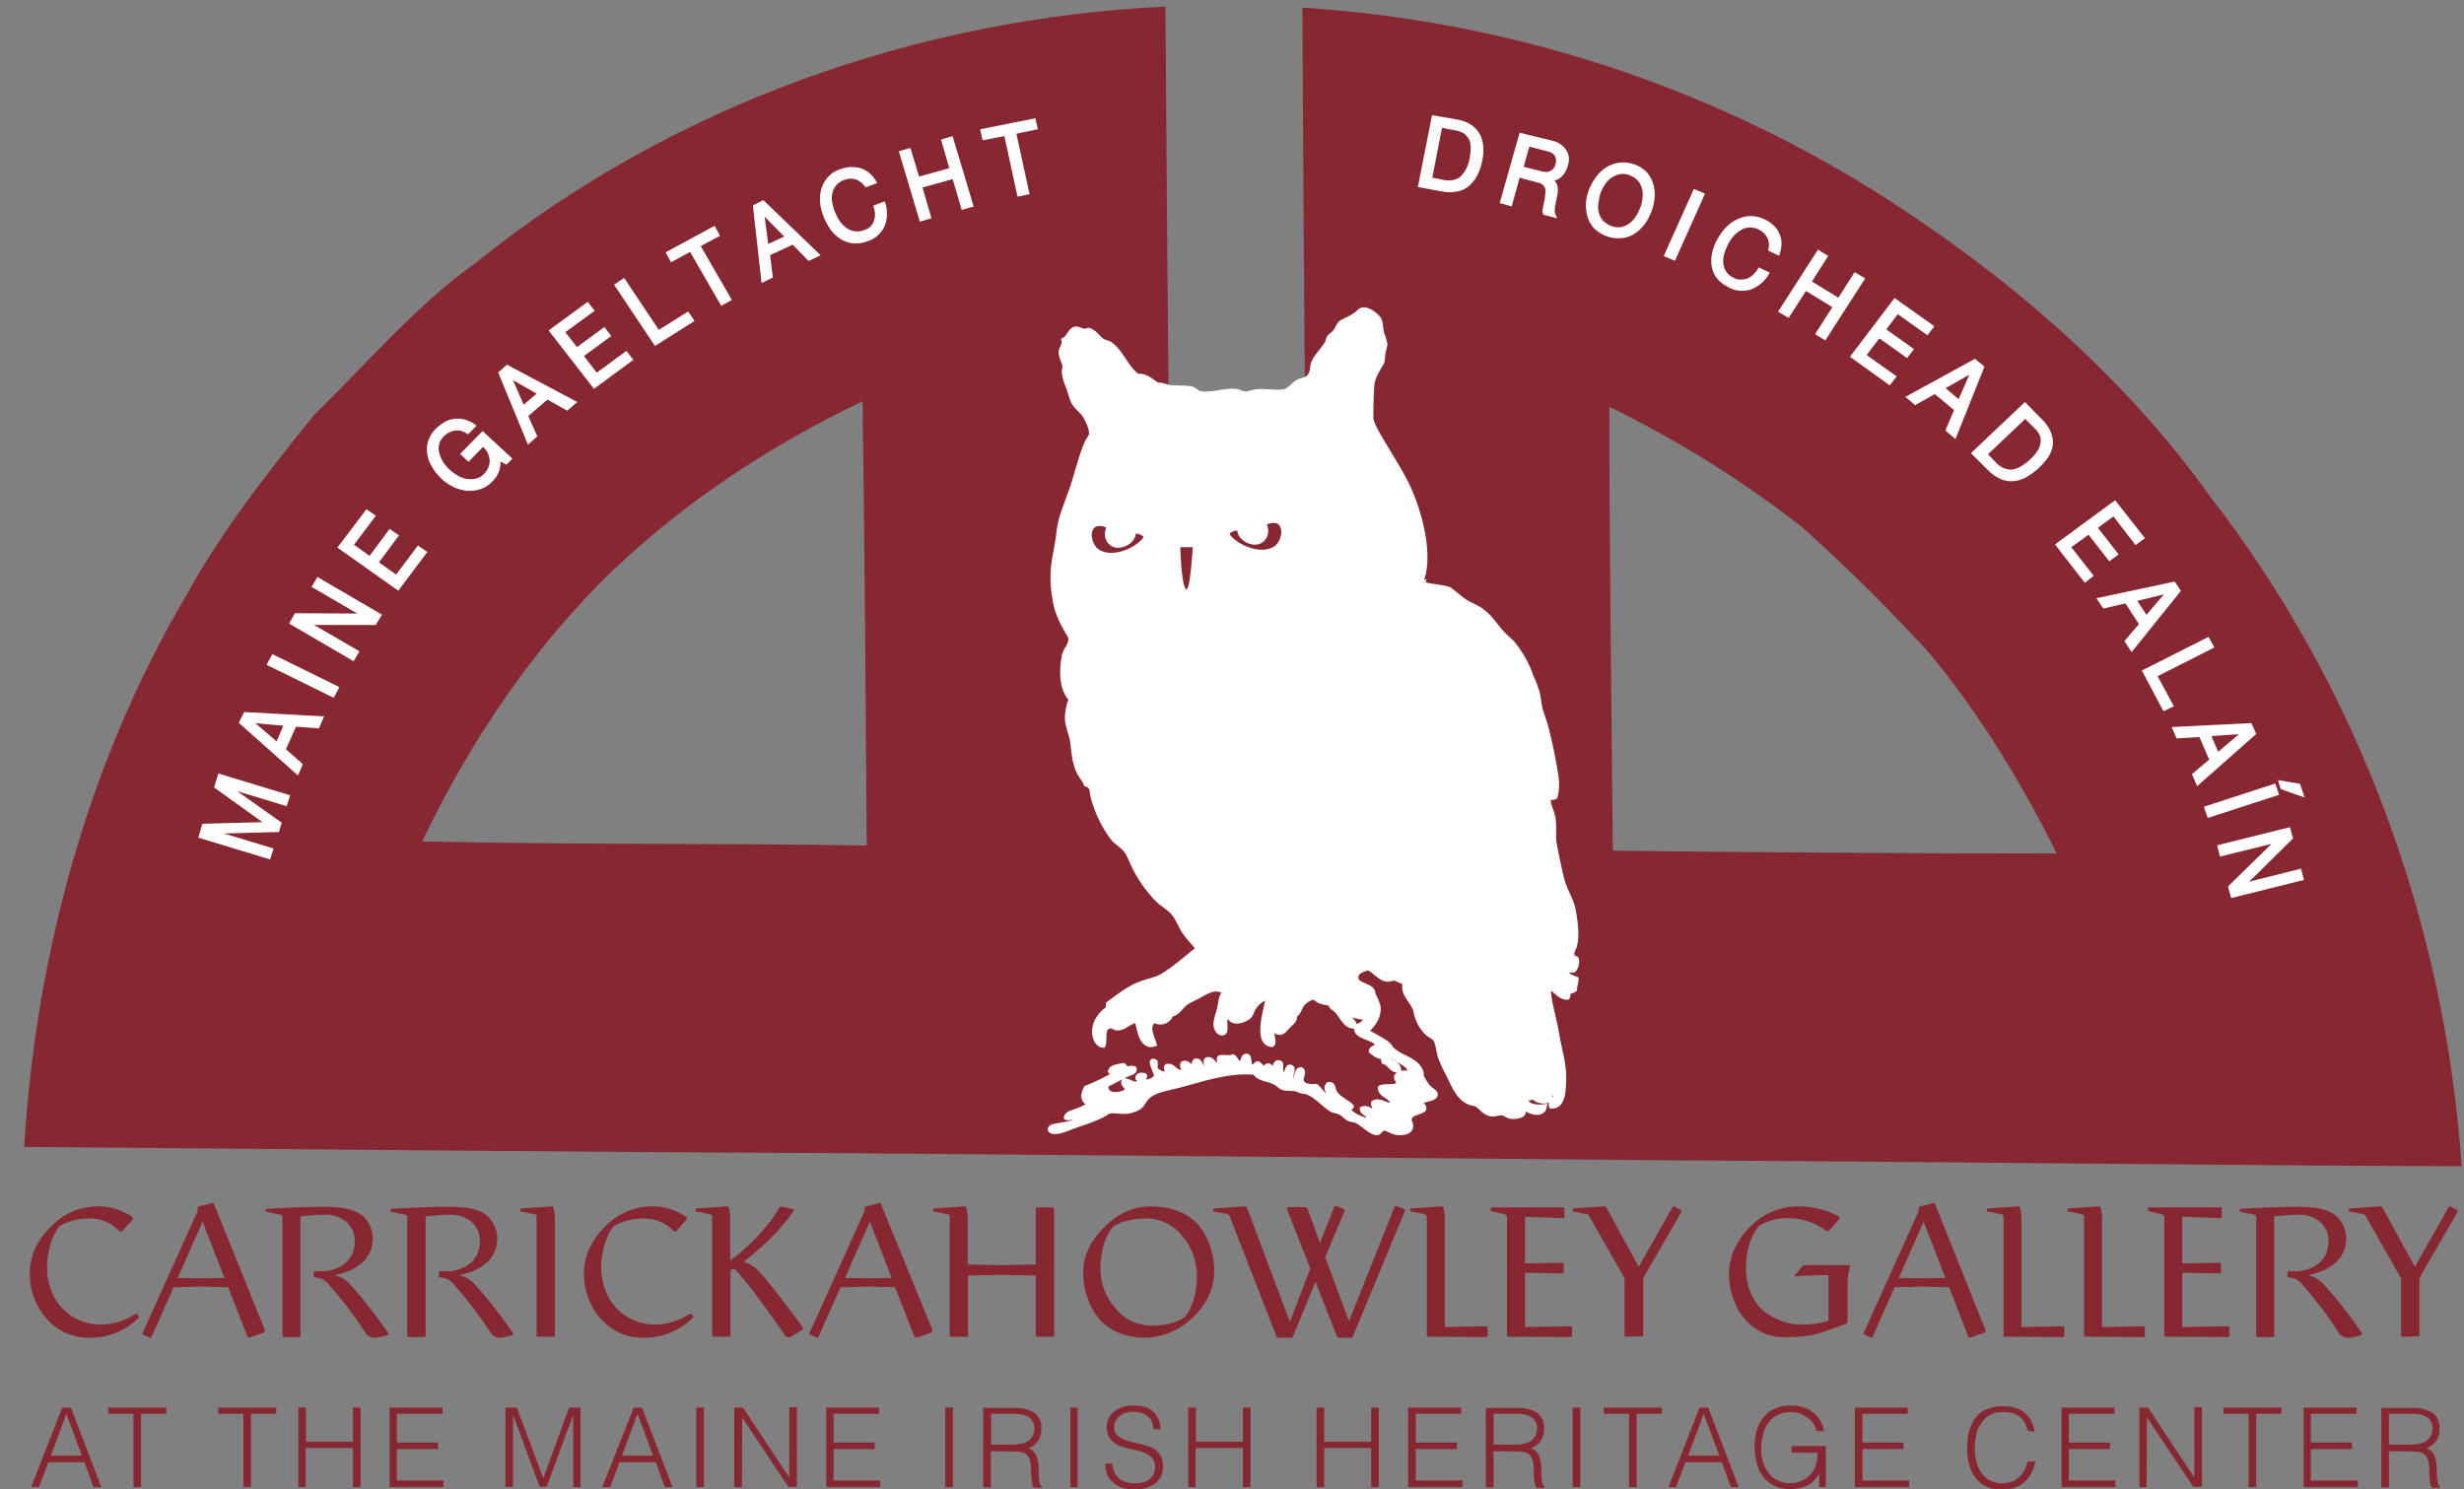<?xml version="1.0" encoding="utf-8"?>
<!-- Generator: Adobe Illustrator 26.0.2, SVG Export Plug-In . SVG Version: 6.00 Build 0)  -->
<svg version="1.1" id="Layer_1" xmlns="http://www.w3.org/2000/svg" xmlns:xlink="http://www.w3.org/1999/xlink" x="0px" y="0px"
	 viewBox="0 0 712.7 430.8" style="enable-background:new 0 0 712.7 430.8;" xml:space="preserve">
<rect x="0" y="0" width="712.7" height="430.8" fill="#808080" stroke="none"/>
<style type="text/css">
	.st0{fill:#872732;}
	.st1{fill-rule:evenodd;clip-rule:evenodd;fill:#FFFFFF;stroke:#FFFFFF;stroke-miterlimit:10;}
	.st2{fill-rule:evenodd;clip-rule:evenodd;fill:#872732;}
	.st3{fill:#FFFFFF;stroke:#FFFFFF;stroke-miterlimit:10;}
</style>
<g id="Layer_2_00000002385000952244763490000004419554182823793808_">
	<g id="Layer_1-2">
		<path class="st0" d="M639.1,143.4c-25.3-35.3-58.9-63.9-95.3-87.1C493.5,24.5,436.1,6,376.7,2.2c0.4,81.5,1.2,163,1.8,244.5
			c-13.2-0.2-26.4,0.2-39.5-0.6c-0.4-81.4-1.4-162.8-1.9-244.2c-71.9,3.4-143.2,28.7-199.3,74c-17.6,12.5-31.6,29.2-47,44.2
			c-13.2,16.4-26.3,33-36.5,51.4C25.6,220,10.4,275.7,7,331.8c79.1,0.6,158.1,1.5,237.2,1.8l242.8,2.1c75,0.4,150,1.4,225,1.7
			C707.3,267.4,682.1,198.8,639.1,143.4z M122.1,243.4c14-29.2,32.4-56.6,55.8-79c21.1-19.9,45.5-35.9,71.6-48.3
			c0.6,42.8,0.9,85.7,1.2,128.5C207.9,243.9,165,244.4,122.1,243.4z M466.5,246.1c-0.4-42.8-1-85.6-1-128.4
			c19.9,9.7,38.7,21.4,56.1,35.1c12.8,11.5,25.1,23.7,36.7,36.4c14.5,17.7,26.4,37.2,36.6,57.7C552,246.9,509.2,246.6,466.5,246.1
			L466.5,246.1z"/>
		<path class="st0" d="M8.6,368.4c0-6.7,3.7-11.5,7.4-14.8c3.2-2.8,7.3-4.4,11.6-4.6c3.7-0.2,7.4,0.9,10.5,2.9
			c0.2,0.2,0.4,0.4,0.4,0.6s-0.1,0.3-0.2,0.4l-2.9,3.2c-0.1,0.1-0.3,0.2-0.5,0.2s-0.3-0.1-0.4-0.2c-2.2-2.3-5.2-3.6-8.4-3.6
			c-3.1-0.1-6.2,0.7-8.9,2.2c-2.8,3.6-3.6,8.6-3.6,12.1c0,9,6.3,16.4,15.7,16.4c3.3-0.1,6.5-1,9.4-2.8c0.3-0.2,0.6-0.4,0.7-0.4
			c0.2,0,0.1,0,0.4,0.3l0.3,0.4c0.1,0.1,0.1,0.2,0.1,0.3s-0.4,0.6-0.8,0.9c-3.8,3.4-8.7,5.2-13.7,5.1C15.7,387,8.6,378.4,8.6,368.4z
			"/>
		<path class="st0" d="M71.6,386.7L66,372.4l-7.6-0.2l-8.2,0.2l-6.3,14.2c-0.1,0.3-0.2,0.4-0.3,0.4c-0.2-0.1-0.4-0.1-0.6-0.2
			l-1.5-0.7c-0.2-0.1-0.3-0.1-0.3-0.3c0-0.2,0.1-0.3,0.2-0.5l15.8-35V350c0-0.3-0.1-0.5-0.1-0.6s0.1-0.3,0.5-0.4l3.2-0.8
			c0.2-0.1,0.5-0.2,0.8-0.2c0.2,0,0.2,0,0.5,0.8L76.3,384c0.2,0.3,0.3,0.6,0.3,1c0,0.3-0.2,0.5-0.5,0.6l-3.5,1.2
			c-0.2,0.1-0.4,0.1-0.6,0.1C71.8,387,71.6,386.9,71.6,386.7z M64.9,369.7l-6.3-16.3l-7.2,16.3l7.1,0.1L64.9,369.7z"/>
		<path class="st0" d="M105.6,385.4c-3.1-4.8-6.6-9.4-10.4-13.7c-0.6-0.8-1.4-1.4-2.3-1.8c-0.5-0.2-1-0.3-1.5-0.3
			c-0.6,0-0.7-0.2-0.7-0.5c0-0.1,0-0.6,0.1-1s0.2-0.4,0.5-0.4s0.8,0.1,1.8,0.1c0.9,0,1.7-0.1,2.5-0.3c5.4-1.4,7-5,7-8.4
			c0.1-2.1-0.8-4.2-2.4-5.6c-1.8-1.5-4.1-2.2-6.4-2.1c-2.4,0-5.5,0.4-6.9,0.5v34.6c0,0.2-0.1,0.3-0.3,0.3c0,0,0,0-0.1,0H82
			c-0.2,0-0.3-0.2-0.3-0.4V352c0-0.3-0.2-0.5-0.6-0.6l-3.8-0.8c-0.4,0-0.4-0.1-0.4-0.4v-0.3c0-0.1,0.1-0.2,0.2-0.2
			c2.1-0.1,11.1-0.6,16.2-0.6c5.9,0,9.7,0.7,12.1,3.1c1.6,1.7,2.5,4,2.4,6.3c0,5.3-4.2,8.7-9.4,10c-0.8,0.2-1.3,0.2-1.3,0.4
			s1.3,0.3,2.4,1.1c0.9,0.6,1.7,1.4,2.3,2.2c3.8,4.2,7.2,8.7,10.4,13.3c0.1,0.1,0.1,0.3,0.2,0.4c0,0.2-0.1,0.3-0.4,0.4l-2.5,0.6
			c-0.4,0.1-0.8,0.1-1.2,0.1C107.2,387,106.1,386.4,105.6,385.4z"/>
		<path class="st0" d="M141.8,385.4c-3.1-4.8-6.6-9.4-10.4-13.7c-0.6-0.8-1.4-1.4-2.3-1.8c-0.5-0.2-1-0.3-1.5-0.3
			c-0.6,0-0.7-0.2-0.7-0.5c0-0.1,0-0.6,0.1-1s0.2-0.4,0.5-0.4s0.8,0.1,1.8,0.1c0.9,0,1.7-0.1,2.5-0.3c5.4-1.4,7-5,7-8.4
			c0.1-2.1-0.8-4.2-2.4-5.6c-1.8-1.5-4.1-2.2-6.4-2.1c-2.3,0-5.5,0.4-6.9,0.5v34.6c0,0.2-0.1,0.3-0.3,0.3c0,0,0,0-0.1,0h-4.6
			c-0.2,0-0.3-0.2-0.3-0.4V352c0-0.3-0.2-0.5-0.6-0.6l-3.8-0.8c-0.4,0-0.4-0.1-0.4-0.4v-0.3c0-0.1,0.1-0.2,0.2-0.2
			c2.1-0.1,11.1-0.6,16.2-0.6c5.9,0,9.7,0.7,12,3.1c1.6,1.7,2.5,4,2.4,6.3c0,5.3-4.2,8.7-9.4,10c-0.8,0.2-1.3,0.2-1.3,0.4
			s1.3,0.3,2.4,1.1c0.9,0.6,1.7,1.4,2.4,2.2c3.8,4.2,7.2,8.7,10.4,13.3c0.1,0.1,0.1,0.3,0.1,0.4c0,0.2-0.1,0.3-0.4,0.4l-2.6,0.6
			c-0.4,0.1-0.8,0.1-1.1,0.1C143.5,387,142.4,386.4,141.8,385.4z"/>
		<path class="st0" d="M155.5,386.7c-0.2,0-0.3-0.2-0.3-0.3v-34.5c0-0.3-0.1-0.5-0.5-0.6l-3.8-0.8c-0.4,0-0.4-0.1-0.4-0.4v-0.3
			c0-0.1,0.1-0.2,0.2-0.2c2.1-0.1,8.4-0.6,8.9-0.6s0.5,0.3,0.6,0.7l0.3,2.2v34.5c0,0.2-0.2,0.3-0.3,0.3L155.5,386.7L155.5,386.7z"/>
		<path class="st0" d="M168.9,368.4c0-6.7,3.7-11.5,7.4-14.8c3.2-2.8,7.3-4.4,11.6-4.6c3.7-0.2,7.4,0.9,10.4,2.9
			c0.2,0.2,0.4,0.4,0.4,0.6s-0.1,0.3-0.2,0.4l-2.8,3.2c-0.1,0.1-0.3,0.2-0.5,0.2s-0.3-0.1-0.4-0.2c-2.2-2.3-5.2-3.6-8.4-3.6
			c-3.1-0.1-6.2,0.7-8.9,2.2c-2.8,3.6-3.6,8.6-3.6,12.1c0,9,6.3,16.4,15.7,16.4c3.3-0.1,6.5-1,9.4-2.8c0.3-0.2,0.6-0.4,0.7-0.4
			s0.1,0,0.4,0.3l0.3,0.4c0.1,0.1,0.1,0.2,0.1,0.3s-0.4,0.6-0.8,0.9c-3.8,3.4-8.7,5.2-13.8,5.1C176,387,168.9,378.4,168.9,368.4z"/>
		<path class="st0" d="M226.7,385.8c-1.5-2.4-10.9-15.4-14-18.5c-0.1-0.1-0.3-0.2-0.5-0.2c-0.3,0.1-0.6,0.2-0.9,0.4v18.9
			c0,0.2-0.1,0.3-0.3,0.3c0,0,0,0-0.1,0h-4.6c-0.2,0-0.3-0.2-0.3-0.3v-34.5c0-0.3-0.2-0.5-0.6-0.6l-3.8-0.8c-0.4,0-0.4-0.1-0.4-0.4
			v-0.3c0-0.1,0.1-0.2,0.2-0.2c2.1-0.1,8.5-0.6,8.9-0.6s0.5,0.2,0.6,0.7l0.3,2.2v12.7c3.1-1.9,10.8-9.1,13.8-14.6
			c0.2-0.3,0.4-0.9,0.7-0.9c0.2,0,0.4,0,0.6,0l3,0.7c0.2,0,0.3,0.1,0.3,0.2s0,0.2-0.1,0.3c-4.3,6.9-13.5,14-14,14.4
			c-0.1,0.1-0.2,0.1-0.2,0.2s0,0.2,0.1,0.2c1.1,0.4,2.1,1,3,1.6c2.5,2,11.2,13.7,13.4,16.7c0.3,0.4,0.4,0.6,0.4,0.8
			c0,0.3-0.1,0.5-0.3,0.6l-3,1.8c-0.2,0.2-0.5,0.3-0.8,0.2C227.7,387,227.2,386.7,226.7,385.8z"/>
		<path class="st0" d="M264.5,386.7l-5.6-14.3l-7.6-0.2l-8.2,0.2l-6.3,14.2c-0.1,0.3-0.2,0.4-0.3,0.4c-0.2-0.1-0.4-0.1-0.6-0.2
			l-1.5-0.7c-0.2-0.1-0.3-0.1-0.3-0.3c0-0.2,0.1-0.3,0.2-0.5l15.8-35V350c0-0.3-0.1-0.5-0.1-0.6s0.1-0.3,0.5-0.4l3.2-0.8
			c0.2-0.1,0.5-0.2,0.8-0.2c0.1,0,0.2,0,0.5,0.8l14.4,35.2c0.2,0.3,0.3,0.6,0.3,1c0,0.3-0.2,0.5-0.5,0.6l-3.5,1.2
			c-0.2,0.1-0.4,0.1-0.6,0.1C264.7,387,264.6,386.9,264.5,386.7z M257.9,369.7l-6.3-16.3l-7.2,16.3l7,0.1L257.9,369.7z"/>
		<path class="st0" d="M280,386.4c0,0.2-0.1,0.3-0.3,0.3c0,0,0,0-0.1,0H275c-0.2,0-0.3-0.1-0.3-0.3l0,0v-34.5c0-0.3-0.2-0.5-0.6-0.6
			l-3.8-0.8c-0.4,0-0.4-0.1-0.4-0.4v-0.3c0-0.1,0.1-0.2,0.2-0.2c2.1-0.1,8.5-0.6,8.9-0.6s0.5,0.2,0.6,0.7l0.3,2.2v13.9l9.5,0.2
			l10.2-0.2v-16.1c0-0.2,0.1-0.4,0.3-0.4c0,0,0,0,0.1,0h4.5c0.2,0,0.4,0.1,0.4,0.3c0,0,0,0,0,0.1v36.7c0,0.2-0.1,0.3-0.3,0.3l0,0
			H300c-0.2,0-0.4-0.1-0.4-0.3l0,0V369l-10.2-0.2L280,369V386.4z"/>
		<path class="st0" d="M317.7,381.3c-2.9-3.7-4.4-8.3-4.4-13c0-6.9,3.9-11.4,7.6-14.7c3.2-2.8,7.2-4.5,11.5-4.6
			c6.4,0,10.8,1.8,13.8,4.9c3.3,3.5,5,8.9,5,13.7c0,7.9-5,13-9.1,15.9c-3.2,2.2-6.9,3.4-10.8,3.5C324.9,387,320.5,384.6,317.7,381.3
			z M342.6,381.1c2.9-3.5,3.6-8.4,3.6-11.9c0-4.2-1.4-8.4-4.2-11.6c-2.4-3.1-6.1-5-10-5.1c-4.4,0-7.4,0.7-10,2.3
			c-3,3.6-3.7,8.8-3.7,12.3c0,4.2,1.5,8.2,4.3,11.3c2.4,3.1,6,4.9,9.9,5.1C337.1,383.5,340.1,382.7,342.6,381.1L342.6,381.1z"/>
		<path class="st0" d="M391.3,386.6c-0.1,0.2-0.3,0.4-0.5,0.4h-3.5c-0.3,0-0.5-0.1-0.6-0.4l-6.2-15.8l-6.5,15.8
			c-0.1,0.2-0.3,0.4-0.6,0.4h-3.6c-0.3,0-0.5-0.1-0.6-0.4l-13.5-34.7c-0.1-0.4-0.5-0.6-0.9-0.7l-3.6-0.7c-0.3,0-0.3-0.1-0.3-0.4
			v-0.3c0-0.1,0.1-0.2,0.2-0.2l0,0c2.1-0.1,8.5-0.6,8.9-0.6s0.6,0.2,0.8,0.7l12.3,32.7L379,367l-6.4-16.3c-0.1-0.3-0.2-0.7-0.3-1
			c0-0.2,0.1-0.5,0.6-0.5h4.1c0.7,0,1,0,1.2,0.5l3.6,9.9l4-10.2c0.1-0.4,0.2-0.5,0.4-0.5c0.2,0,0.4,0.1,0.6,0.1l1.7,0.7
			c0.4,0.1,0.5,0.2,0.5,0.4c0,0.2-0.1,0.4-0.2,0.5l-5.5,13.1l6.9,18.5l13.1-32.9c0.1-0.4,0.2-0.4,0.4-0.4c0.2,0,0.4,0.1,0.5,0.1
			l1.8,0.7c0.3,0.1,0.4,0.2,0.4,0.4c0,0.1,0,0.3-0.1,0.4L391.3,386.6z"/>
		<path class="st0" d="M413,386.7c-0.2,0-0.3-0.1-0.3-0.3l0,0v-34.5c0-0.3-0.2-0.5-0.6-0.6l-3.8-0.8c-0.4,0-0.4-0.1-0.4-0.4v-0.3
			c0-0.1,0.1-0.2,0.2-0.2c2.1-0.1,8.5-0.6,8.9-0.6s0.5,0.2,0.6,0.7l0.3,2.2v32c0.8,0,11.9-0.2,12.1-0.2s0.3,0.2,0.3,0.4v2.4
			c0,0.2-0.2,0.3-0.3,0.3L413,386.7z"/>
		<path class="st0" d="M436.3,386.7c-0.2,0-0.4-0.1-0.4-0.3V352c0-0.3-0.2-0.5-0.7-0.7l-3.8-0.9c-0.1,0-0.2-0.1-0.2-0.3v-0.6
			c0-0.2,0-0.2,0.2-0.2h20.9c0.2,0,0.2,0.2,0.2,0.4v2.4c0,0.2,0,0.3-0.3,0.3s-10.5-0.4-11.1-0.4v13.5l10.9-0.2
			c0.2,0,0.3,0.1,0.3,0.3l0,0v2.4c0,0.2-0.1,0.4-0.3,0.4c0,0,0,0-0.1,0c-0.4,0-10.2-0.2-10.8-0.2v15.7c0.8,0,13.1-0.2,13.3-0.2
			c0.2,0,0.3,0.2,0.3,0.4v2.4c0,0.2-0.2,0.3-0.3,0.3L436.3,386.7z"/>
		<path class="st0" d="M470.2,386.7c-0.2,0-0.3-0.1-0.3-0.3c0,0,0,0,0-0.1v-16.5l-9.9-17.4c-0.5-1-0.7-1.1-1.2-1.2l-3.6-0.7
			c-0.3,0-0.3-0.1-0.3-0.4v-0.3c0-0.1,0-0.2,0.2-0.2c2.1-0.1,8.4-0.6,8.9-0.6s0.6,0.3,1,1l8.5,15.6c0.2,0.4,0.3,0.7,0.5,0.7
			s0.3-0.3,0.5-0.7l9.1-16.1c0.2-0.3,0.3-0.5,0.5-0.5s0.4,0.1,0.5,0.2l1.3,0.7c0.3,0.2,0.5,0.3,0.5,0.4s-0.1,0.3-0.3,0.7l-10.8,18.7
			v16.6c0,0.2-0.1,0.3-0.3,0.3l0,0L470.2,386.7z"/>
		<path class="st0" d="M505.3,382.3c-3.2-3.2-5.2-8.6-5.2-13.7c0-6.4,3.5-11.6,7.5-15c3.6-3,8.1-4.7,12.8-4.6c3.9,0,7.8,1,11.3,2.8
			c0.2,0.1,0.3,0.3,0.3,0.5s-0.1,0.4-0.2,0.6l-2.6,3c-0.2,0.3-0.4,0.3-0.6,0.3s-0.4-0.2-0.7-0.4c-3.1-2.2-6.8-3.4-10.7-3.4
			c-3-0.1-6,0.7-8.5,2.3c-3,3.7-3.7,8.8-3.7,12.2c0,4.5,1.5,9.4,5.3,12.5c3.2,2.5,7.2,3.9,11.3,3.8c2.5,0,5-0.4,7.3-1.1v-12
			c0-0.4,0-0.8-0.1-1.2h-1.9c-1,0-4.7,0.1-6.6,0.3c-0.5,0-0.8,0.1-1,0.1c-0.1,0-0.2-0.1-0.2-0.2c0-0.2,0.1-0.4,0.3-0.5l1.8-2.2
			c0.2-0.3,0.5-0.4,0.8-0.4h12.7c0.3,0,0.4,0.1,0.4,0.3c0,0.2,0,0.3-0.1,0.5c-0.4,1.7-0.7,3.4-0.6,5.2v10.2c0,0.3,0,0.5-0.3,0.7
			s-1.3,0.5-3.8,1.4c-4.5,1.6-7,2.5-13.2,2.5C512.6,387.2,508.4,385.4,505.3,382.3z"/>
		<path class="st0" d="M569.3,386.7l-5.5-14.3l-7.6-0.2l-8.2,0.2l-6.3,14.2c-0.1,0.3-0.2,0.4-0.3,0.4c-0.2-0.1-0.4-0.1-0.6-0.2
			l-1.5-0.7c-0.2-0.1-0.3-0.1-0.3-0.3c0-0.2,0.1-0.3,0.2-0.5l15.8-35V350c0-0.3-0.1-0.5-0.1-0.6s0.2-0.3,0.5-0.4l3.2-0.8
			c0.2-0.1,0.5-0.2,0.8-0.2c0.1,0,0.2,0,0.5,0.8L574,384c0.2,0.3,0.3,0.6,0.3,1c0,0.3-0.2,0.5-0.5,0.6l-3.5,1.2
			c-0.2,0.1-0.4,0.1-0.6,0.1C569.5,387,569.3,386.9,569.3,386.7z M562.7,369.7l-6.3-16.3l-7.2,16.3l7,0.1L562.7,369.7z"/>
		<path class="st0" d="M579.8,386.7c-0.2,0-0.3-0.1-0.3-0.3l0,0v-34.5c0-0.3-0.2-0.5-0.6-0.6l-3.8-0.8c-0.4,0-0.4-0.1-0.4-0.4v-0.3
			c0-0.1,0.1-0.2,0.2-0.2c2.1-0.1,8.5-0.6,8.9-0.6s0.5,0.2,0.6,0.7l0.3,2.2v32c0.8,0,11.9-0.2,12.1-0.2c0.2,0,0.3,0.2,0.3,0.4v2.4
			c0,0.2-0.2,0.3-0.3,0.3L579.8,386.7z"/>
		<path class="st0" d="M603.1,386.7c-0.2,0-0.3-0.1-0.3-0.3l0,0v-34.5c0-0.3-0.2-0.5-0.6-0.6l-3.8-0.8c-0.4,0-0.4-0.1-0.4-0.4v-0.3
			c0-0.1,0.1-0.2,0.2-0.2c2.1-0.1,8.5-0.6,8.9-0.6s0.5,0.2,0.6,0.7l0.3,2.2v32c0.8,0,11.9-0.2,12.1-0.2c0.2,0,0.3,0.2,0.3,0.4v2.4
			c0,0.2-0.2,0.3-0.3,0.3L603.1,386.7z"/>
		<path class="st0" d="M626.4,386.7c-0.2,0-0.4-0.1-0.4-0.3V352c0-0.3-0.2-0.5-0.7-0.7l-3.8-0.9c-0.2,0-0.2-0.1-0.2-0.3v-0.6
			c0-0.2,0-0.2,0.2-0.2h20.9c0.2,0,0.2,0.2,0.2,0.4v2.4c0,0.2,0,0.3-0.3,0.3s-10.5-0.4-11.1-0.4v13.5l10.9-0.2
			c0.2,0,0.3,0.1,0.3,0.3l0,0v2.4c0,0.2-0.1,0.4-0.3,0.4c0,0,0,0-0.1,0c-0.4,0-10.2-0.2-10.8-0.2v15.7c0.8,0,13.1-0.2,13.3-0.2
			s0.3,0.2,0.3,0.4v2.4c0,0.2-0.2,0.3-0.3,0.3L626.4,386.7z"/>
		<path class="st0" d="M676.4,385.4c-3.1-4.8-6.6-9.4-10.4-13.7c-0.6-0.8-1.4-1.4-2.2-1.8c-0.5-0.2-1-0.3-1.5-0.3
			c-0.6,0-0.7-0.2-0.7-0.5c0-0.1,0-0.6,0.1-1s0.2-0.4,0.5-0.4s0.8,0.1,1.8,0.1c0.9,0,1.7-0.1,2.5-0.3c5.4-1.4,7-5,7-8.4
			c0.1-2.1-0.8-4.2-2.4-5.6c-1.8-1.5-4.1-2.2-6.4-2.1c-2.3,0-5.5,0.4-6.9,0.5v34.6c0,0.2-0.1,0.3-0.3,0.3c0,0,0,0-0.1,0h-4.5
			c-0.2,0-0.3-0.2-0.3-0.4V352c0-0.3-0.2-0.5-0.6-0.6l-3.8-0.8c-0.4,0-0.4-0.1-0.4-0.4v-0.3c0-0.1,0.1-0.2,0.2-0.2
			c2.1-0.1,11.1-0.6,16.2-0.6c5.9,0,9.6,0.7,12,3.1c1.6,1.7,2.5,4,2.4,6.3c0,5.3-4.2,8.7-9.4,10c-0.8,0.2-1.3,0.2-1.3,0.4
			s1.3,0.3,2.4,1.1c0.9,0.6,1.7,1.4,2.4,2.2c3.8,4.2,7.2,8.7,10.4,13.3c0.1,0.1,0.1,0.3,0.1,0.4c0,0.2-0.1,0.3-0.4,0.4l-2.5,0.6
			c-0.4,0.1-0.8,0.1-1.2,0.1C678,387,676.9,386.4,676.4,385.4z"/>
		<path class="st0" d="M694.8,386.7c-0.2,0-0.3-0.1-0.3-0.3c0,0,0,0,0-0.1v-16.5l-9.9-17.4c-0.5-1-0.7-1.1-1.2-1.2l-3.7-0.7
			c-0.3,0-0.3-0.1-0.3-0.4v-0.3c0-0.1,0-0.2,0.2-0.2c2.1-0.1,8.4-0.6,8.9-0.6s0.6,0.3,1,1l8.5,15.6c0.2,0.4,0.3,0.7,0.5,0.7
			s0.3-0.3,0.5-0.7l9.1-16.1c0.2-0.3,0.3-0.5,0.5-0.5s0.4,0.1,0.5,0.2l1.3,0.7c0.3,0.2,0.5,0.3,0.5,0.4s-0.1,0.3-0.3,0.7l-10.8,18.7
			v16.6c0,0.2-0.2,0.3-0.3,0.3l0,0L694.8,386.7L694.8,386.7z"/>
		<path id="path5" class="st1" d="M411.7,168.5c-0.4,0.9,6.5,1,7.8,2c1.8,1.3,3.1,2.6,4.5,3.5c1.7,1,3.6,1.6,5.1,2.9
			c2.1,1.6,3.5,3.9,5.3,5.9c1.1,1.3,2.6,2.3,3.6,3.6c2.2,2.8,4,6,5.1,9.4c0.7,1.4,1.2,2.8,1.7,4.3c0.4,1.6,0.5,3.3,0.9,5
			c0.6,2.1,1.5,4.3,2,6.6c1,4,1.9,8.3,2.6,13c0.3,2,0.2,4-0.3,5.9c-0.6,0.5-1.3,0.2-2,0.4c0,2.2,1.3,4,1.5,6.1
			c0.3,2.2-0.1,4.3,0.2,6.5c0.3,2,0.8,4.1,1.2,6.1c0.4,1.9,0.8,3.9,1.4,5.8c0.9,2.8,2.5,5,3,7.9s1.2,7.3,0.3,10.4
			c-0.3,0.9-1,1.6-0.6,2.7c0,0.7,1.2,0.4,1.2,1c0.2,1.2-0.1,2.4-0.9,3.3c-0.7,0.3-1.4-0.2-2,0.1c0,1.5,1.6,1.7,2.8,2.2
			c0,1.2-0.4,2.1-0.5,3.3c-0.6,0.4-1.2,0.6-1.9,0.7c0,0.8,0.2,1-0.2,1.6c-2.5,0.2-3.4-2.2-5.5-2.9c0.2,4.4,1.7,8.5,2.5,13.4
			c0.6,4,2.3,8.8,2,13.7c-0.1,3-0.3,7.6-3.9,7.3c-0.7-1.7,1.5-2,1.1-3.9c-1.3,0.4-1.7-0.1-2.8-0.7c-0.8,1.3,1.3,0.9,1.6,1.6
			c0.4,2.2-4.1,1.8-4.8,0.4c-0.7,0.2-1.6,0.2-2.3,0.4c0.6,2.2,3.5,2.2,5.6,1.9c-0.7,4.3-6.8,1.1-7.9-0.9c-0.1,1.6,2,1.5,1.7,2.9
			c-0.1,1-2,1.4-3.6,1.3c-1.2-0.1-1.9-0.9-2.6-1c-1-0.2-2.1,0.4-3,0.3c-2.6-0.2-3.4-2.5-5-3c-4.5-0.5-6.2-5.3-7.8-8.5
			c-0.9-1.6-1.6-3.2-2.3-4.9c-0.6-1.8-0.7-4.3-1.6-5.5c-0.5-0.6-1.4-0.9-2-1.4c-1.9-1.8-3.2-4.2-3.6-6.8c0-0.1-0.1-0.2-0.1-0.3
			c-1-2.8-3.8-4.3-3-7.9c-1.1,0-1.9-0.9-3-1c-0.6,0-1.2,0.4-1.9,0.3c-2.4-0.2-3.6-2.5-5.6-3.3c-1.3,0.5-3.4,0.8-3.3,2.7
			s3.8,2,4.7,3.6c0.2,0.4,0.2,1,0.5,1.6c0.5,0.9,0.9,1.9,1.2,2.9c0.4,2.9-1.2,5.4-3.3,7.2c1.7,1.3,4.3,2.2,6.2,3.9
			c0.5,0.4,0.7,1.1,1.1,1.4c2.8,2.6,7,2.8,8.4,6.5c0.2,0.5,0,1.1,0.3,1.7c0.5,0.9,1,1.8,1.7,2.6c0.6,0.8,2.2,1.4,2.2,2.3
			c-0.1,1.6-3.3,1.5-4,2.2c-0.4,0.8,1,1,0.6,2.2c-1.1,1.3-4.3,0.8-4.2,3.2c1.3,2.4-0.3,3.8-3.1,3.7c-1.9,0-3.5-1.4-4.4-1.3
			s-1.1,1.2-1.9,1.3c-1.8,0.2-4.3-2.7-6.1-3.5c-0.6-0.3-1.5-0.2-2.3-0.6s-1.3-1.2-2.2-1.7s-2-0.5-2.8-1c-2.1-1.2-4.3-4-7-5
			c-0.5-0.2-1.1-0.1-1.7-0.3s-1.1-0.5-1.5-0.6c-1.4-0.2-2.7,0-3.9-0.4c-0.8-0.3-1.3-1.1-2-1.4c-2.4-1.3-4.7-0.9-6.1-3
			c-8-0.6-15.2,2.1-21.8,3.8c-3.2,0.8-6.7,1.3-8.7,3c-1,0.8-1.6,2.4-2.6,3.2c-1.1,0.7-2.3,1.1-3.6,1.3c-1.8,0.2-3.6-0.3-4.8-0.1
			c-1,0.1-1.7,0.9-2.6,1.3c-2,0.9-4.1,1.8-6.2,2.4c-2.2,0.7-4.6,1.9-6.4,2.2c-1.3,0.2-2.8,0.1-2.5-1.1c0.4-1.5,7.7-0.8,7.2-3
			c-0.6-0.4-1.8,0.6-2.6,0c0.1-1.5,2-1.7,3.1-2.2c1.3-0.4,2.5-1,3.6-1.7c-2.1-1.2-2-2.7-0.9-4.9c2.8-1.1,5.5-2.4,8.1-3.9
			c-0.3-0.3-1.5-0.6-1.1-1c0.5-1.3,2.4-1.3,3.9-1.7c0.6,0.1,0.6,0.8,1.1,1c0.7-0.1,1.9-0.4,2.3,0.1c0.2,1.4-1.5,1.5-2.3,1.9
			c-1.9,0.9-4,2.1-5.9,3c-0.4,3.3,4.5,2.7,5.9,1.3c-0.3-1-2-1.8-0.8-2.9c1.8,0.1,2.7,1.7,4.5,0.6c0.1-0.7-0.9-0.4-0.8-1.3
			s1.2-1.1,2.3-0.7c0.5,0.8-0.7,1.2-0.9,1.7c1.5,0.3,3-0.1,4-1.3c0.1-1.1-2.5-5-0.5-4.6c1,0.2,0.5,1.3,0.5,2.3
			c0.7,0.9,1.8,1.4,3,1.4c0.4-0.6-0.6-1.6,0.1-2.2c2.2-0.5,2.4,2,4.8,1.7c0.3-0.6-0.8-1.5-0.2-2.5c1.6-0.6,2,0.8,3,1.1
			c0.2-0.6,0.1-1.6,0.8-1.9c2-0.1,1.2,2.3,3.1,2.3c0.2-0.6-0.9-2.1,0.2-2.7c1.9-0.2,1.8,1.5,3.3,1.7c0.8-0.5-0.5-1.6,0.3-2.2
			c1.4-0.4,2.4,0.3,4-0.3c0.9,0.4,0.9,1.7,2,2c0.9-0.5,0.5-2.3,2-2.2c1.2,0.4,0.4,2.7,1.5,3.2c1,0,0.7-1,1.7-1
			c0.6,0.3,0.9,0.9,1.4,1.3c0.8,0.1,0.8-0.7,1.5-0.7s1,0.8,1.4,1.1c0.6-0.7,0.5-2.2,1.7-2c1.7,0.2-0.1,2.8,1.4,3.6
			c1-0.4,0.7-2.6,2-2.3c1.8,0.4-0.7,3.1,0.8,4.2c1.1-0.8,0.4-3.3,2.2-3.5c1.5,0.7,0,2.4,0.3,3.5c0.4,1.4,2.5,1.5,4.2,1.4
			c1.4,1.2,2.1,2.9,4,3.6c-0.4-1.2-2.1-3-0.6-4.2c1.7-0.2,1.5,1.3,1.9,2.2c1,2,3.5,2.7,5,4.3c0.1,0.7-0.9,0.4-1.2,0.7
			c1.2,1.7,3.3,2.6,5.6,3.3c0.8-1.8-1.8-1.7-1.7-3.3c1.9-0.9,2.8,0.8,4.2,1.2c0.1-0.9-1.2-1.6-0.9-3c2.1-1.2,3.6,0.9,5.6,0.6
			c-0.3-2.5-3.6-2.2-3.7-4.9c1.1-0.9,4.2,0,5.3-1c0.1-1-0.7-1.3-0.6-2c0.2-1.4,2-1.5,4-1.4c-0.2-2.1-2.4-2.6-3.9-3.8
			c-0.7-0.5-1.1-1.4-2-1.1c-0.1,1.8,2.9,2,3,4.2c-2.3,1-2.8-1.9-4.7-2.2c-0.2-0.4-0.1-1-0.3-1.4c-1.6-0.1-2.4-1-3.4-1.7
			c0-1.1,1.3-1.2,1.9-1.9c-0.6-2-6.6-2.1-6.1-4.9c0.2-1.2,2.9-1.1,2.3-2.9c-1.5-0.1-3-0.5-4.4-1c-0.1,1.3,2,1.7,1.9,3.5
			c-2.8,0.5-3.8-2.7-5.5-4.5c-0.6-0.7-1.7-0.9-1.7-1.9c-1.1-0.4-2.2-0.4-3.3-0.9c-0.5-0.2-1.1-1-1.7-1c-1.2,0.3-2.2,1-3,1.9
			c-0.8,1-0.9,2.6-2.2,3.2c0.3,1.6-0.9,2.1-1.7,3c-1.5,1.5-2.1,3-4.4,1.4c-1,1.2,0.7,3.3-0.5,4.2c-5.4-0.3-1.9-10.4-1.4-13.8
			c-1.6,0.6-3,1.7-3.9,3.2c-0.5,0.7-0.6,1.6-1.1,2.2c-1.4,1.5-5.5,2.7-6.2,0c-2,0.7,0.2,4.5-1.6,5c-1.4,0.4-2.2-1.4-2.3-2.3
			c-0.2-1.6,0.9-3.8,1.2-5.8c0.3-1.7,0.4-3,1.4-3.9c-3.1-1.7-5.3,0.3-7.5,1.4c-1.1,0.5-2.2,1.1-3.3,1.7c-1.7,1.2-2.3,3-4.5,3.6
			c-0.6,1.7-2.5,2.6-4.3,2c-0.3-0.1-0.5-0.2-0.7-0.4c-2.2,2.2-0.2,4.6,0.3,6.9c-3.8,1.3-4.7-3.6-5.3-6.8c-2.4,0.3-3.4,2.3-5.8,2.2
			c-0.6,0-1.2-0.7-1.9-0.6c-2.4,0.3-1.1,4-1.9,5.6c-1.8,0-2.7-2.1-2.8-3.6c-0.3-3.4,2-6,3.9-7.3c0.1-0.7,0.1-0.7,0.1-1.4
			c2.9-2.1,6-4.7,9.7-6c2.2-0.8,4-1,5.8-2c3.7-2.2,7-5.2,10.4-7.9c-1.2-1.6-2.6-2.9-3.7-4.5c-1.3-1.8-1.9-4-3.3-5.6
			c-1.2-1.5-3-2.4-4.4-3.7c-2.7-2.7-4.9-5.8-6.7-9.2c-0.9-1.7-1.5-3.7-2.6-5.2c-1-1.4-2.6-2.2-3.6-3.3c-1.4-1.8-2.6-3.7-3.6-5.8
			c-1.1-2.2-1.9-4.4-2.5-6.8c-0.3-1.6,0-2.8-1.9-3.3c-0.4-1.3-1.5-2.3-2.2-3.8c-1.1-2.4-1.4-5.2-1.7-8.2c-0.3-2.6-1.6-4.9-1.6-7.5
			c0.1-1.8,0.4-3.5,1.1-5.2c-2.6-2.7-2.9-7.8-2-12.5c0.4-2.3,2.6-3.6,1.7-5.8c-1.5-2.4-2.8-4.9-3.7-7.6c-1.1-4.1-1.5-8.3-1.1-12.5
			c0.4-3.5,1.2-6.2,1.6-10.2s2.3-8.1,3.7-12.2c1.8-5.2,2.6-9.4,4.5-13.7c0.4-0.9,1.2-1.5,1.2-2.4c0.1-1.3-1.1-4-2-5.3
			s-2.5-2.3-3.3-4c-0.5-1.1-0.8-2.7-1.4-4.2c-0.6-1.3-1-2.7-1.2-4.2c0-0.6,0.2-1.2,0.2-1.7c-0.1-1.3-1.2-2.7-1.1-4.3
			c0.1-1.1,1.2-2,0.8-3.4c1.6-0.8,1.8-2.8,3.3-3.3c1.3-0.4,2.4,1.2,4,0.3c2,0.5,2.7,2.2,4.2,3.2c0.5,0.3,1.3,0.4,1.9,0.7
			c3.6,2.3,4.7,6.8,8.1,9.4c2.6-0.2,4.1,1.5,5.8,2.6c1.4-0.2,2.5,0.6,3.7,0.7c2.2,0.2,4.3,0,6.2,0.4c0.9,0.2,1.5,1.1,2.3,1.3
			c3.3,0.7,7.1-1,10.6-0.6c0.9,0.1,1.6,0.7,2.3,0.7c1,0.1,2.3-0.4,3.3-0.6c2.8-0.3,6,0.4,8.2,0c1.6-0.3,2.8-2.4,4.4-3
			s2.6-0.5,3.3-2.2c0.4-1,0.3-2,0.6-2.9c0.9-2.2,2.9-3.9,4-5.9c0.3-0.5,0.3-1.1,0.6-1.6s1.2-0.9,1.7-1.6c0.8-1,1-2,1.7-2.6
			s2.6-1.2,4-2.2c1-0.6,1.5-1.6,2.6-1.7c1.7-0.2,4.2,1.9,4.8,3c0.5,1,0.4,2.6,0.8,4.2c0.4,0.9,0.7,1.9,0.9,2.9
			c0,0.9-0.5,1.9-0.6,2.9c-0.2,1.9,0,2.1-0.9,3.5s-2.2,3.8-2.3,5.6c-0.1,1.3-0.4,8.3-0.2,9.8c0.2,2.5,6.7,11.7,10,18.2
			c4.4,8.8,7.5,22.1,4.2,29.3L411.7,168.5z"/>
		<g id="Layer_2-2">
			<path id="path10" class="st2" d="M345,158.3h-3.6c0,0,0.2,9.9,1.5,12S345,158.3,345,158.3z"/>
			<path id="path12" class="st2" d="M320,152.6c-1.2,2.7,0.3,5.3,2.6,5.8c2.6,0.5,5.8-1.6,5.9-4c0.9,0,1.7,0.3,2.3,0.9
				c-1.5,2.7-8.8,6.5-13.1,3.6C315.2,157.1,314.4,150.4,320,152.6z"/>
			<path id="path14" class="st2" d="M366.4,151.7c1.2,2.7-0.3,5.3-2.6,5.8c-2.6,0.5-5.8-1.6-5.9-4c-0.9,0-1.7,0.3-2.3,0.9
				c1.5,2.7,8.8,6.5,13.1,3.6C371.2,156.2,372,149.5,366.4,151.7z"/>
		</g>
		<path class="st0" d="M9,430.2l9-23h2.5l8.8,23h-2.2l-2.7-7.2H14l-2.7,7.2H9z M14.7,421.1h9L19.2,409L14.7,421.1z"/>
		<path class="st0" d="M31.3,407.2h16.8v1.8h-7.3v21.2h-2.2V409h-7.3V407.2z"/>
		<path class="st0" d="M63.1,407.2h16.8v1.8h-7.3v21.2h-2.2V409h-7.3C63.1,409,63.1,407.2,63.1,407.2z"/>
		<path class="st0" d="M86.3,430.2v-23h2.2v9.9h13.6v-9.9h2.2v23h-2.2v-11.3H88.4v11.3H86.3z"/>
		<path class="st0" d="M112.7,430.2v-23H128v1.8h-13.2v8.3h11.9v1.9h-11.9v9.1h13.5v1.9L112.7,430.2z"/>
		<path class="st0" d="M146.2,430.2v-23h3.3l7.6,20.3h0.1l7.4-20.3h3.3v23h-2.1v-20.6h-0.1l-7.6,20.5h-2l-7.6-20.5h-0.1v20.5
			L146.2,430.2z"/>
		<path class="st0" d="M174.2,430.2l9.1-23h2.4l8.8,23h-2.2l-2.6-7.2h-10.5l-2.7,7.2H174.2z M179.9,421.1h9l-4.5-12.1L179.9,421.1z"
			/>
		<path class="st0" d="M201.4,430.2v-23h2.2v23H201.4z"/>
		<path class="st0" d="M214.7,410.1L214.7,410.1l-0.1,20.1h-2.2v-23h2.5l13.3,20.1h0.1v-20.2h2.2v23H228L214.7,410.1z"/>
		<path class="st0" d="M239,430.2v-23h15.3v1.8h-13.2v8.3H253v1.9h-11.9v9.1h13.5v1.9L239,430.2z"/>
		<path class="st0" d="M273.4,430.2v-23h2.2v23H273.4z"/>
		<path class="st0" d="M286.6,419.8v10.5h-2.2v-23h9c2-0.1,4.1,0.4,5.8,1.4c1.4,1.1,2.2,2.8,2,4.6c0.1,1.2-0.2,2.4-0.9,3.5
			c-0.7,1-1.7,1.7-2.9,2.2c0.6,0.2,1.2,0.5,1.6,1c0.4,0.4,0.7,1,0.9,1.5c0.2,0.6,0.3,1.2,0.4,1.8c0.1,0.6,0.1,1.3,0.1,1.9
			c0,0.9,0.1,1.6,0.1,2.2c0,0.5,0.1,0.9,0.2,1.4c0.1,0.3,0.1,0.6,0.3,0.9c0.1,0.2,0.2,0.3,0.4,0.5v0.2H299c-0.3-0.5-0.4-1-0.5-1.6
			c-0.1-0.7-0.2-1.4-0.2-2.1s-0.1-1.5-0.1-2.2c0-0.6-0.1-1.2-0.2-1.7s-0.3-1-0.6-1.5c-0.3-0.4-0.6-0.6-1-0.9
			c-0.4-0.2-0.9-0.3-1.4-0.4s-1-0.1-1.5-0.1L286.6,419.8z M293.4,417.9c0.8,0,1.5-0.1,2.3-0.3c0.7-0.2,1.3-0.4,1.8-0.8
			s0.9-0.9,1.2-1.4c0.3-0.6,0.5-1.4,0.5-2.1s-0.1-1.5-0.5-2.1c-0.3-0.5-0.7-1-1.2-1.3c-0.6-0.3-1.2-0.6-1.8-0.7
			c-0.7-0.1-1.4-0.2-2.1-0.2h-6.9v8.9H293.4z"/>
		<path class="st0" d="M309.6,430.2v-23h2.1v23H309.6z"/>
		<path class="st0" d="M321.7,423.4c0.1,0.9,0.3,1.8,0.7,2.6c0.3,0.7,0.8,1.3,1.4,1.8s1.3,0.8,2,1c0.8,0.2,1.6,0.3,2.5,0.3
			s1.8-0.1,2.7-0.4c0.7-0.2,1.3-0.5,1.8-1s0.8-1,1-1.6s0.3-1.2,0.3-1.8c0-0.8-0.2-1.5-0.6-2.2c-0.4-0.6-1-1-1.6-1.4
			c-0.7-0.4-1.5-0.7-2.2-0.9c-0.8-0.2-1.7-0.4-2.6-0.6s-1.7-0.4-2.6-0.7c-0.8-0.3-1.6-0.6-2.2-1.1c-0.7-0.5-1.2-1.1-1.6-1.8
			c-0.4-0.9-0.6-1.8-0.6-2.8c0-1.6,0.7-3.2,2-4.3c0.7-0.6,1.6-1.1,2.5-1.4c1.1-0.4,2.2-0.5,3.4-0.5c1.2,0,2.3,0.2,3.4,0.5
			c0.9,0.3,1.7,0.8,2.4,1.5c0.6,0.6,1.1,1.4,1.4,2.2c0.3,0.8,0.5,1.8,0.5,2.7h-2.1c0-0.8-0.1-1.6-0.5-2.3c-0.3-0.6-0.7-1.2-1.3-1.6
			c-0.5-0.4-1.2-0.7-1.8-0.9c-0.7-0.2-1.4-0.3-2.1-0.3c-1,0-1.9,0.1-2.8,0.5c-0.7,0.3-1.3,0.7-1.8,1.2c-0.4,0.5-0.7,1-0.9,1.6
			c-0.2,0.6-0.2,1.2-0.1,1.8c0.1,0.7,0.4,1.3,0.9,1.8s1.1,0.8,1.7,1.1c0.7,0.3,1.5,0.5,2.3,0.7l2.5,0.6c0.8,0.2,1.7,0.4,2.5,0.7
			c0.8,0.3,1.5,0.6,2.1,1.1s1.1,1.1,1.5,1.8c0.4,0.9,0.6,1.8,0.6,2.8c0.1,1.9-0.7,3.8-2.2,5c-1.8,1.3-4,1.9-6.2,1.8
			c-1.1,0-2.2-0.2-3.3-0.5c-1-0.3-1.9-0.8-2.6-1.4c-0.8-0.6-1.4-1.4-1.8-2.3c-0.4-1-0.6-2.2-0.6-3.3L321.7,423.4z"/>
		<path class="st0" d="M343.7,430.2v-23h2.2v9.9h13.6v-9.9h2.2v23h-2.2v-11.3h-13.7v11.3H343.7z"/>
		<path class="st0" d="M380.8,430.2v-23h2.2v9.9h13.6v-9.9h2.2v23h-2.2v-11.3H383v11.3H380.8z"/>
		<path class="st0" d="M407.3,430.2v-23h15.3v1.8h-13.1v8.3h11.9v1.9h-11.9v9.1H423v1.9L407.3,430.2z"/>
		<path class="st0" d="M432,419.8v10.5h-2.2v-23h9c2-0.1,4.1,0.4,5.8,1.4c1.4,1.1,2.2,2.8,2,4.6c0.1,1.2-0.2,2.4-0.9,3.5
			c-0.7,1-1.7,1.7-2.9,2.2c0.6,0.2,1.2,0.5,1.6,1c0.4,0.4,0.7,1,0.9,1.5c0.2,0.6,0.3,1.2,0.4,1.8c0.1,0.6,0.1,1.3,0.1,1.9
			c0,0.9,0.1,1.6,0.1,2.2c0,0.5,0.1,0.9,0.2,1.4c0.1,0.3,0.1,0.6,0.3,0.9c0.1,0.2,0.2,0.3,0.4,0.5v0.2h-2.4c-0.3-0.5-0.4-1-0.5-1.6
			c-0.1-0.7-0.2-1.4-0.2-2.1s-0.1-1.5-0.1-2.2c0-0.6-0.1-1.2-0.2-1.7s-0.3-1-0.6-1.5c-0.3-0.4-0.6-0.6-1-0.9
			c-0.4-0.2-0.9-0.3-1.4-0.4s-1-0.1-1.5-0.1L432,419.8z M438.8,417.9c0.8,0,1.5-0.1,2.3-0.3c0.7-0.2,1.3-0.4,1.8-0.8
			s0.9-0.9,1.2-1.4c0.3-0.6,0.5-1.4,0.5-2.1s-0.1-1.5-0.5-2.1c-0.3-0.5-0.7-1-1.2-1.3c-0.6-0.3-1.2-0.6-1.8-0.7
			c-0.7-0.1-1.4-0.2-2.1-0.2h-7v8.9H438.8z"/>
		<path class="st0" d="M454.9,430.2v-23h2.2v23H454.9z"/>
		<path class="st0" d="M463.9,407.2h16.8v1.8h-7.3v21.2h-2.2V409h-7.3V407.2z"/>
		<path class="st0" d="M482.6,430.2l9-23h2.5l8.8,23h-2.2L498,423h-10.5l-2.7,7.2H482.6z M488.3,421.1h9l-4.5-12.1L488.3,421.1z"/>
		<path class="st0" d="M518.2,420.2v-1.9h9.9v11.9h-1.9v-3.9c-0.4,0.7-0.9,1.3-1.4,1.9s-1.1,1.1-1.8,1.4c-0.7,0.4-1.5,0.7-2.4,0.9
			c-1,0.2-2,0.3-3,0.3c-1.4,0-2.7-0.3-4-0.8c-1.2-0.5-2.3-1.3-3.2-2.3c-1-1.1-1.7-2.4-2.1-3.8c-0.5-1.7-0.8-3.6-0.8-5.4
			c0-1.6,0.2-3.2,0.6-4.7c0.4-1.4,1.1-2.7,2-3.8c0.9-1.1,2-2,3.3-2.5c1.5-0.7,3.1-1,4.7-0.9c1.2,0,2.3,0.1,3.4,0.5
			c1,0.3,2,0.7,2.8,1.4c0.8,0.6,1.6,1.4,2.1,2.3c0.6,1,1,2.1,1.2,3.2h-2.2c-0.2-0.8-0.5-1.6-1-2.3c-0.4-0.7-1-1.2-1.7-1.7
			s-1.4-0.8-2.1-1.1c-0.8-0.2-1.6-0.4-2.5-0.4c-1.3,0-2.7,0.2-3.9,0.8c-1.1,0.5-2,1.3-2.7,2.3s-1.3,2.2-1.6,3.5
			c-0.3,1.5-0.5,3-0.5,4.5c0,1.2,0.2,2.5,0.6,3.6s0.9,2.1,1.6,3c0.7,0.9,1.6,1.6,2.6,2.1c1.1,0.5,2.3,0.8,3.5,0.8
			c0.6,0,1.3-0.1,1.9-0.2c1.4-0.3,2.6-1,3.7-1.9c0.6-0.6,1-1.2,1.4-1.9c0.4-0.7,0.6-1.5,0.8-2.3c0.1-0.8,0.2-1.7,0.2-2.5
			L518.2,420.2z"/>
		<path class="st0" d="M536.5,430.2v-23h15.3v1.8h-13.1v8.3h11.9v1.9h-11.9v9.1h13.5v1.9L536.5,430.2z"/>
		<path class="st0" d="M586.5,413.9c-0.3-1.7-1.2-3.2-2.5-4.2c-1.4-0.9-3.1-1.3-4.8-1.2c-2.4-0.1-4.7,1.1-6.1,3.1
			c-0.7,1-1.2,2.1-1.4,3.2c-0.3,1.3-0.5,2.6-0.5,3.9s0.1,2.5,0.4,3.8c0.2,1.2,0.7,2.3,1.3,3.3s1.5,1.8,2.5,2.4
			c1.2,0.6,2.6,0.9,3.9,0.9c0.9,0,1.8-0.2,2.7-0.5c0.8-0.3,1.5-0.8,2.1-1.3c0.6-0.6,1.1-1.3,1.5-2c0.4-0.8,0.7-1.6,0.9-2.5h2.3
			c-0.3,1.1-0.6,2.1-1.1,3.1s-1.1,1.9-1.9,2.6c-0.8,0.8-1.8,1.4-2.9,1.8c-1.3,0.5-2.6,0.7-4,0.7c-1.6,0-3.1-0.3-4.5-1
			c-1.2-0.6-2.3-1.5-3.1-2.6c-0.8-1.2-1.4-2.5-1.8-3.9c-0.4-1.5-0.5-3.1-0.5-4.6c0-1.9,0.2-3.8,0.8-5.6c0.5-1.4,1.2-2.7,2.2-3.8
			c0.9-1,2.1-1.7,3.4-2.1c1.4-0.4,2.8-0.7,4.2-0.6c1.1,0,2.2,0.1,3.3,0.5c1,0.3,1.9,0.8,2.7,1.4s1.4,1.4,1.9,2.3
			c0.5,1,0.9,2.1,1,3.2L586.5,413.9z"/>
		<path class="st0" d="M596.3,430.2v-23h15.3v1.8h-13.2v8.3h11.9v1.9h-11.9v9.1h13.5v1.9L596.3,430.2z"/>
		<path class="st0" d="M621,410.1L621,410.1l-0.1,20.1h-2.1v-23h2.5l13.3,20.1h0.1v-20.2h2.2v23h-2.5L621,410.1z"/>
		<path class="st0" d="M643.1,407.2h16.8v1.8h-7.3v21.2h-2.2V409h-7.3V407.2z"/>
		<path class="st0" d="M666.3,430.2v-23h15.3v1.8h-13.2v8.3h11.9v1.9h-11.9v9.1H682v1.9L666.3,430.2z"/>
		<path class="st0" d="M691,419.8v10.5h-2.2v-23h9c2-0.1,4.1,0.4,5.8,1.4c1.4,1.1,2.2,2.8,2,4.6c0.1,1.2-0.2,2.4-0.9,3.5
			c-0.7,1-1.7,1.7-2.9,2.2c0.6,0.2,1.2,0.5,1.6,1c0.4,0.4,0.7,1,0.9,1.5c0.2,0.6,0.3,1.2,0.4,1.8c0.1,0.6,0.1,1.3,0.1,1.9
			c0,0.9,0.1,1.6,0.1,2.2c0,0.5,0.1,0.9,0.2,1.4c0.1,0.3,0.1,0.6,0.3,0.9c0.1,0.2,0.2,0.3,0.4,0.5v0.2h-2.4c-0.3-0.5-0.4-1-0.5-1.6
			c-0.1-0.7-0.2-1.4-0.2-2.1s-0.1-1.5-0.1-2.2c0-0.6-0.1-1.2-0.2-1.7c-0.1-0.5-0.3-1-0.6-1.5c-0.3-0.4-0.6-0.6-1-0.9
			c-0.4-0.2-0.9-0.3-1.4-0.4s-1-0.1-1.5-0.1L691,419.8z M697.8,417.9c0.8,0,1.5-0.1,2.3-0.3c0.6-0.2,1.3-0.4,1.8-0.8
			s0.9-0.9,1.2-1.4c0.3-0.6,0.5-1.4,0.5-2.1s-0.1-1.5-0.5-2.1c-0.3-0.5-0.7-1-1.2-1.3c-0.6-0.3-1.2-0.6-1.8-0.7
			c-0.7-0.1-1.4-0.2-2.1-0.2h-7v8.9H697.8z"/>
		<path class="st3" d="M58.9,238.8l18.5-0.5l-14.9-10.7l1-3.2l19.8,6l-0.7,2.2l-16.5-5v0.1l14.8,10.5l-0.6,2L62,240.7v0.1l16.5,5
			l-0.7,2.2L58,242L58.9,238.8z"/>
		<path class="st3" d="M70.9,206.5l22.1,1.2l-1.1,2.5l-6.6-0.5l-3.2,7.2l4.9,4.3l-1,2.3L69.7,209L70.9,206.5z M82.7,209.5l-10.2-0.9
			v0.1l7.7,6.6L82.7,209.5z"/>
		<path class="st3" d="M79,189.9l18.5,9.1l-1.2,2.2l-18.5-9.1L79,189.9z"/>
		<path class="st3" d="M85.6,177.9l19.6,0.1l0,0l-14.4-8.4l1.2-2l17.8,10.4l-1.4,2.3H89l0,0l14.3,8.3l-1.2,2l-17.8-10.4L85.6,177.9z
			"/>
		<path class="st3" d="M106.1,148l1.9,1.3l-6.3,8.4l5.3,3.8l5.8-7.8l1.9,1.3l-5.8,7.8l5.8,4.1l6.3-8.4l1.9,1.3l-7.8,10.4l-16.8-11.9
			L106.1,148z"/>
		<path class="st3" d="M143.9,136.1c-0.4,1.1-1,2-1.8,2.8c-0.9,1-2,1.7-3.2,2.1c-1.2,0.4-2.4,0.6-3.7,0.5s-2.5-0.5-3.7-1
			c-1.2-0.6-2.3-1.3-3.3-2.2c-1.1-1-2-2.1-2.7-3.3c-0.7-1.1-1.2-2.3-1.4-3.6c-0.2-1.2-0.2-2.5,0.2-3.6c0.4-1.3,1.1-2.5,2.1-3.4
			c0.7-0.7,1.5-1.3,2.3-1.8c1.6-1,3.6-1.2,5.4-0.8c1.1,0.3,2.1,0.7,3,1.4l-1.8,1.8c-0.6-0.4-1.3-0.7-2-0.9c-0.6-0.1-1.3-0.1-1.9,0
			c-0.6,0.1-1.2,0.3-1.8,0.6c-0.6,0.3-1.1,0.8-1.6,1.2c-0.7,0.7-1.3,1.6-1.5,2.6c-0.2,0.9-0.2,1.9,0.1,2.8c0.3,1,0.7,1.9,1.2,2.7
			c0.6,0.9,1.3,1.7,2.1,2.4s1.6,1.3,2.6,1.8c0.9,0.5,1.8,0.8,2.8,0.9c0.9,0.1,1.8,0,2.7-0.2c0.9-0.3,1.8-0.8,2.4-1.5
			c0.6-0.6,1.1-1.4,1.4-2.2c0.3-0.7,0.4-1.5,0.3-2.3c-0.1-0.8-0.3-1.6-0.7-2.3c-0.4-0.8-1-1.4-1.7-2l-4.2,4.3l-1.7-1.6l5.8-5.9
			l7.9,7.3l-1.1,1.1l-2.3-1.2C144.4,133.8,144.3,135,143.9,136.1z"/>
		<path class="st3" d="M146.7,106.1l19.4,10.3l-2.1,1.8l-5.7-3.2l-6.1,5.2l2.6,5.9l-1.9,1.7l-8.2-19.9L146.7,106.1z M156.1,113.8
			l-8.8-5l0,0l4,9.1L156.1,113.8z"/>
		<path class="st3" d="M169.9,88l1.4,1.8l-8.5,6.2l4,5.1l7.9-5.8l1.4,1.8l-7.9,5.8l4.3,5.6l8.6-6.3l1.4,1.8l-10.6,7.8l-12.5-16.1
			L169.9,88z"/>
		<path class="st3" d="M180.4,81.1l10,15l8.5-5.3l1.3,1.9l-10.6,6.7l-11.3-16.9L180.4,81.1z"/>
		<path class="st3" d="M194.3,75.2l-1.1-2l13.3-7.2l1.1,2l-5.6,3l9,15.6l-2.2,1.2l-9-15.6L194.3,75.2z"/>
		<path class="st3" d="M247.6,51.4c-1.2-0.3-2.5-0.3-3.6,0.2c-1.8,0.6-3.2,2.1-3.7,4c-0.2,0.9-0.3,1.9-0.1,2.8c0.1,1,0.4,2,0.8,3
			c0.4,1,0.9,2,1.5,2.9c0.6,0.8,1.3,1.5,2.1,2.1c1.6,1.1,3.7,1.4,5.6,0.6c0.7-0.2,1.4-0.6,1.9-1.1s0.9-1.1,1.1-1.7
			c0.2-0.7,0.4-1.4,0.4-2.1c0-0.8-0.2-1.6-0.4-2.3l2.4-0.9c0.7,2.1,0.6,4.4-0.2,6.4c-0.9,1.9-2.6,3.4-4.6,4
			c-1.2,0.5-2.6,0.7-3.9,0.6c-1.2-0.1-2.4-0.5-3.4-1.1c-1.1-0.7-2-1.5-2.8-2.6s-1.5-2.4-2-3.7s-0.9-2.7-1-4.1
			c-0.1-1.3,0-2.5,0.4-3.8c0.4-1.2,1-2.2,1.8-3.1c0.9-1,2.1-1.7,3.3-2.1c0.9-0.3,1.8-0.5,2.8-0.6c0.9,0,1.8,0.1,2.7,0.3
			c0.9,0.3,1.7,0.7,2.4,1.3c0.8,0.7,1.4,1.4,1.9,2.3l-2.4,0.9C249.9,52.7,248.8,51.8,247.6,51.4z"/>
		<path class="st3" d="M263,43.4l2.5,8.3l9.7-2.7l-2.4-8.3l2.4-0.7l5.8,19.4l-2.5,0.7l-2.6-8.9l-9.7,2.7l2.6,8.9l-2.4,0.7l-5.8-19.4
			L263,43.4z"/>
		<path class="st3" d="M284.6,40l-0.5-2.2l15-3l0.5,2.2l-6.2,1.3l3.8,17.5l-2.5,0.5l-3.8-17.5L284.6,40z"/>
		<path class="st3" d="M421.1,35c2.9,0.5,5,1.7,6.2,3.6s1.6,4.3,1,7.5c-0.3,1.5-0.7,3-1.4,4.3c-0.5,1.1-1.3,2.1-2.3,3
			c-0.9,0.8-2,1.3-3.2,1.5c-1.4,0.3-2.8,0.3-4.2,0l-6.5-1.2l3.9-19.8L421.1,35z M417.8,52.6c0.3,0.1,0.7,0.1,1.1,0.1
			c0.5,0,0.9,0,1.4-0.1s1.1-0.3,1.5-0.5c0.6-0.3,1.1-0.7,1.5-1.2c0.5-0.6,1-1.3,1.3-2c0.5-1,0.8-2,1-3.1s0.3-2.2,0.3-3.2
			c0-0.9-0.2-1.8-0.6-2.6c-0.4-0.7-0.9-1.3-1.6-1.8c-0.9-0.5-1.8-0.9-2.8-1l-4.2-0.8l-3,15.4L417.8,52.6z"/>
		<path class="st3" d="M448.9,41.2c1.5,0.3,2.9,1.2,3.7,2.5c0.8,1.2,0.9,2.7,0.4,4.1c-0.3,1.1-0.8,2.1-1.6,2.9
			c-0.8,0.8-1.8,1.2-3,1.2V52c0.4,0.2,0.8,0.5,1.1,0.9c0.3,0.3,0.4,0.7,0.5,1.1c0.1,0.4,0.1,0.9,0.1,1.3c0,0.5-0.1,0.9-0.2,1.4
			s-0.2,1-0.3,1.5c-0.1,0.5-0.2,1-0.3,1.5c-0.1,0.5-0.1,1-0.1,1.4s0.1,0.9,0.3,1.3l-2.7-0.7c-0.1-0.3-0.2-0.6-0.1-0.9
			c0-0.4,0.1-0.8,0.2-1.2s0.2-0.9,0.3-1.4c0.1-0.5,0.2-1,0.2-1.5c0.1-0.5,0.1-1,0.1-1.4s0-0.8-0.2-1.2c-0.1-0.4-0.4-0.7-0.7-1
			c-0.4-0.3-0.9-0.6-1.4-0.7l-6-1.6l-2.3,8.3l-2.5-0.7l5.5-19.4L448.9,41.2z M446.9,50.2c0.5,0.1,1,0,1.5-0.2s0.9-0.4,1.2-0.8
			c0.4-0.5,0.7-1,0.8-1.6c0.3-0.9,0.2-1.8-0.1-2.6c-0.5-0.8-1.3-1.4-2.2-1.6l-6.1-1.6l-1.9,6.8l5.1,1.3
			C445.8,50.1,446.3,50.2,446.9,50.2L446.9,50.2z"/>
		<path class="st3" d="M462.1,51.4c0.8-1,1.7-1.9,2.8-2.6c2.3-1.4,5.1-1.7,7.6-0.8c1.3,0.4,2.5,1.2,3.4,2.1c0.8,0.9,1.5,2,1.8,3.2
			c0.4,1.2,0.5,2.5,0.4,3.8s-0.4,2.7-0.9,3.9c-0.5,1.3-1.1,2.5-1.9,3.6c-0.8,1-1.7,1.9-2.8,2.6c-1.1,0.7-2.3,1.1-3.5,1.2
			c-1.4,0.1-2.8,0-4-0.5c-1.3-0.4-2.5-1.2-3.5-2.1c-0.8-0.9-1.5-2-1.8-3.1c-0.4-1.2-0.5-2.5-0.5-3.8c0.1-1.3,0.4-2.7,0.9-3.9
			C460.6,53.7,461.3,52.5,462.1,51.4z M461.8,58.8c-0.1,1-0.1,2,0.2,2.9c0.2,0.9,0.7,1.8,1.3,2.5c1.5,1.5,3.6,2.3,5.6,2
			c0.9-0.2,1.8-0.5,2.6-1.1c0.8-0.6,1.5-1.3,2-2.1c0.6-0.8,1-1.8,1.4-2.7c0.4-1,0.6-2,0.7-3s0.1-2-0.2-2.9c-0.2-0.9-0.7-1.8-1.3-2.5
			c-0.7-0.8-1.6-1.3-2.6-1.7s-2-0.5-3.1-0.3c-0.9,0.2-1.8,0.6-2.6,1.1c-0.8,0.6-1.5,1.3-2,2.1c-0.6,0.8-1,1.8-1.4,2.7
			C462.2,56.8,462,57.8,461.8,58.8z"/>
		<path class="st3" d="M492.5,56.3l-8.3,18.5l-2.3-1l8.3-18.5L492.5,56.3z"/>
		<path class="st3" d="M511.6,68.5c-0.6-1.1-1.5-2-2.6-2.5c-0.9-0.5-1.9-0.7-2.9-0.7c-0.9,0-1.8,0.3-2.6,0.7
			c-0.9,0.5-1.6,1.1-2.3,1.8c-0.7,0.8-1.3,1.6-1.8,2.6s-0.9,2-1.2,3.1c-0.3,0.9-0.3,1.9-0.2,2.9c0.1,0.9,0.4,1.8,0.9,2.5
			c0.6,0.8,1.4,1.5,2.3,1.9c0.7,0.4,1.4,0.6,2.2,0.6c0.7,0,1.4-0.1,2.1-0.3c0.7-0.3,1.3-0.7,1.9-1.2c0.6-0.6,1.1-1.2,1.5-1.9
			l2.3,1.1c-1.1,1.9-2.9,3.4-5,4.2c-2.1,0.6-4.3,0.4-6.1-0.7c-1.2-0.6-2.3-1.4-3.1-2.4c-0.7-0.9-1.2-2-1.4-3.2
			c-0.2-1.2-0.2-2.5,0.1-3.7c0.3-1.4,0.8-2.7,1.5-3.9c0.7-1.2,1.5-2.4,2.5-3.4c0.9-0.9,2-1.7,3.2-2.2c1.1-0.5,2.3-0.8,3.6-0.8
			c1.3,0,2.7,0.4,3.9,1c0.9,0.4,1.6,1,2.3,1.6c0.6,0.6,1.2,1.3,1.5,2.2c0.4,0.8,0.6,1.7,0.6,2.6c0,1-0.2,2-0.5,2.9l-2.3-1.1
			C512.3,71,512.2,69.6,511.6,68.5z"/>
		<path class="st3" d="M528.1,74.2l-4.7,7.4l8.5,5.2l4.7-7.4l2.2,1.3l-11,17.1l-2.1-1.3l5-7.8l-8.5-5.2l-5,7.8L515,90l11-17.1
			L528.1,74.2z"/>
		<path class="st3" d="M558.8,94.5l-1.4,1.8l-8.6-6.1l-3.9,5.2l8,5.7l-1.4,1.8l-8-5.7l-4.3,5.6l8.7,6.2l-1.4,1.8l-10.7-7.7
			l12.3-16.2L558.8,94.5z"/>
		<path class="st3" d="M573.4,106.2l-8,20l-2.1-1.8l2.5-5.9l-6.1-5.1l-5.7,3.2l-2-1.7l19.2-10.5L573.4,106.2z M566.7,116.3l4-9.1
			l0,0l-8.8,5L566.7,116.3z"/>
		<path class="st3" d="M590.3,121.7c2.1,2.1,3,4.2,3,6.4s-1.3,4.4-3.7,6.7c-1.1,1.1-2.4,2-3.7,2.8c-1.1,0.6-2.3,1-3.6,1.1
			c-1.2,0.1-2.4-0.1-3.5-0.6c-1.3-0.6-2.4-1.4-3.4-2.4l-4.6-4.6l14.9-14.1L590.3,121.7z M577.2,134.4c0.3,0.2,0.5,0.5,0.8,0.7
			c0.4,0.3,0.8,0.5,1.2,0.7c0.5,0.2,1,0.4,1.6,0.5s1.3,0.1,1.9-0.1c0.8-0.2,1.5-0.5,2.2-0.9c0.9-0.6,1.8-1.2,2.6-2
			c0.8-0.7,1.6-1.6,2.2-2.5c0.5-0.7,0.8-1.6,1-2.5c0.1-0.8,0.1-1.7-0.2-2.4c-0.4-0.9-0.9-1.8-1.7-2.4l-3-3l-11.5,10.9L577.2,134.4z"
			/>
		<path class="st3" d="M619.7,155.6l-1.9,1.4l-6.4-8.3l-5.3,3.9l6,7.7l-1.9,1.4l-6-7.7l-5.8,4.2l6.5,8.3l-1.8,1.4l-8-10.3l16.6-12.2
			L619.7,155.6z"/>
		<path class="st3" d="M630.2,170.9l-13.6,16.9l-1.5-2.3l4.2-4.9L615,174l-6.4,1.5l-1.4-2.1l21.6-4.6L630.2,170.9z M620.8,178.7
			l6.5-7.6l0,0l-9.9,2.4L620.8,178.7z"/>
		<path class="st3" d="M639.8,187.1l-16.4,8.3l4.7,8.7l-2.1,1l-5.8-10.9l18.4-9.3L639.8,187.1z"/>
		<path class="st3" d="M652,212.2l-16.3,14.4l-1.1-2.5l5-4.2l-3.1-7.2l-6.6,0.4l-1-2.3l22-1.1L652,212.2z M641.4,218.3l7.7-6.5l0,0
			l-10.2,0.7L641.4,218.3z"/>
		<path class="st3" d="M658.6,229.6l-19.7,6.4l-0.8-2.3l19.7-6.4L658.6,229.6z M664.9,227.2l-5.3-0.9l0.5,1.6l5.7,2L664.9,227.2z"/>
		<path class="st3" d="M662.7,242.4L648.9,256l0,0l16.3-4.1l0.6,2.3l-20.1,5l-0.7-2.6l13.7-13.4l0,0l-16.2,4l-0.6-2.3l20.1-5
			L662.7,242.4z"/>
		<path class="st3" d="M220.7,58.5l15.8,15.2l-2.5,1.2l-4.6-4.7l-7.2,3.3L223,80l-2.3,1.1l-2.4-21.4L220.7,58.5z M227.7,68.6
			l-7.1-7.2h-0.1l1.3,9.9L227.7,68.6z"/>
	</g>
</g>
</svg>
